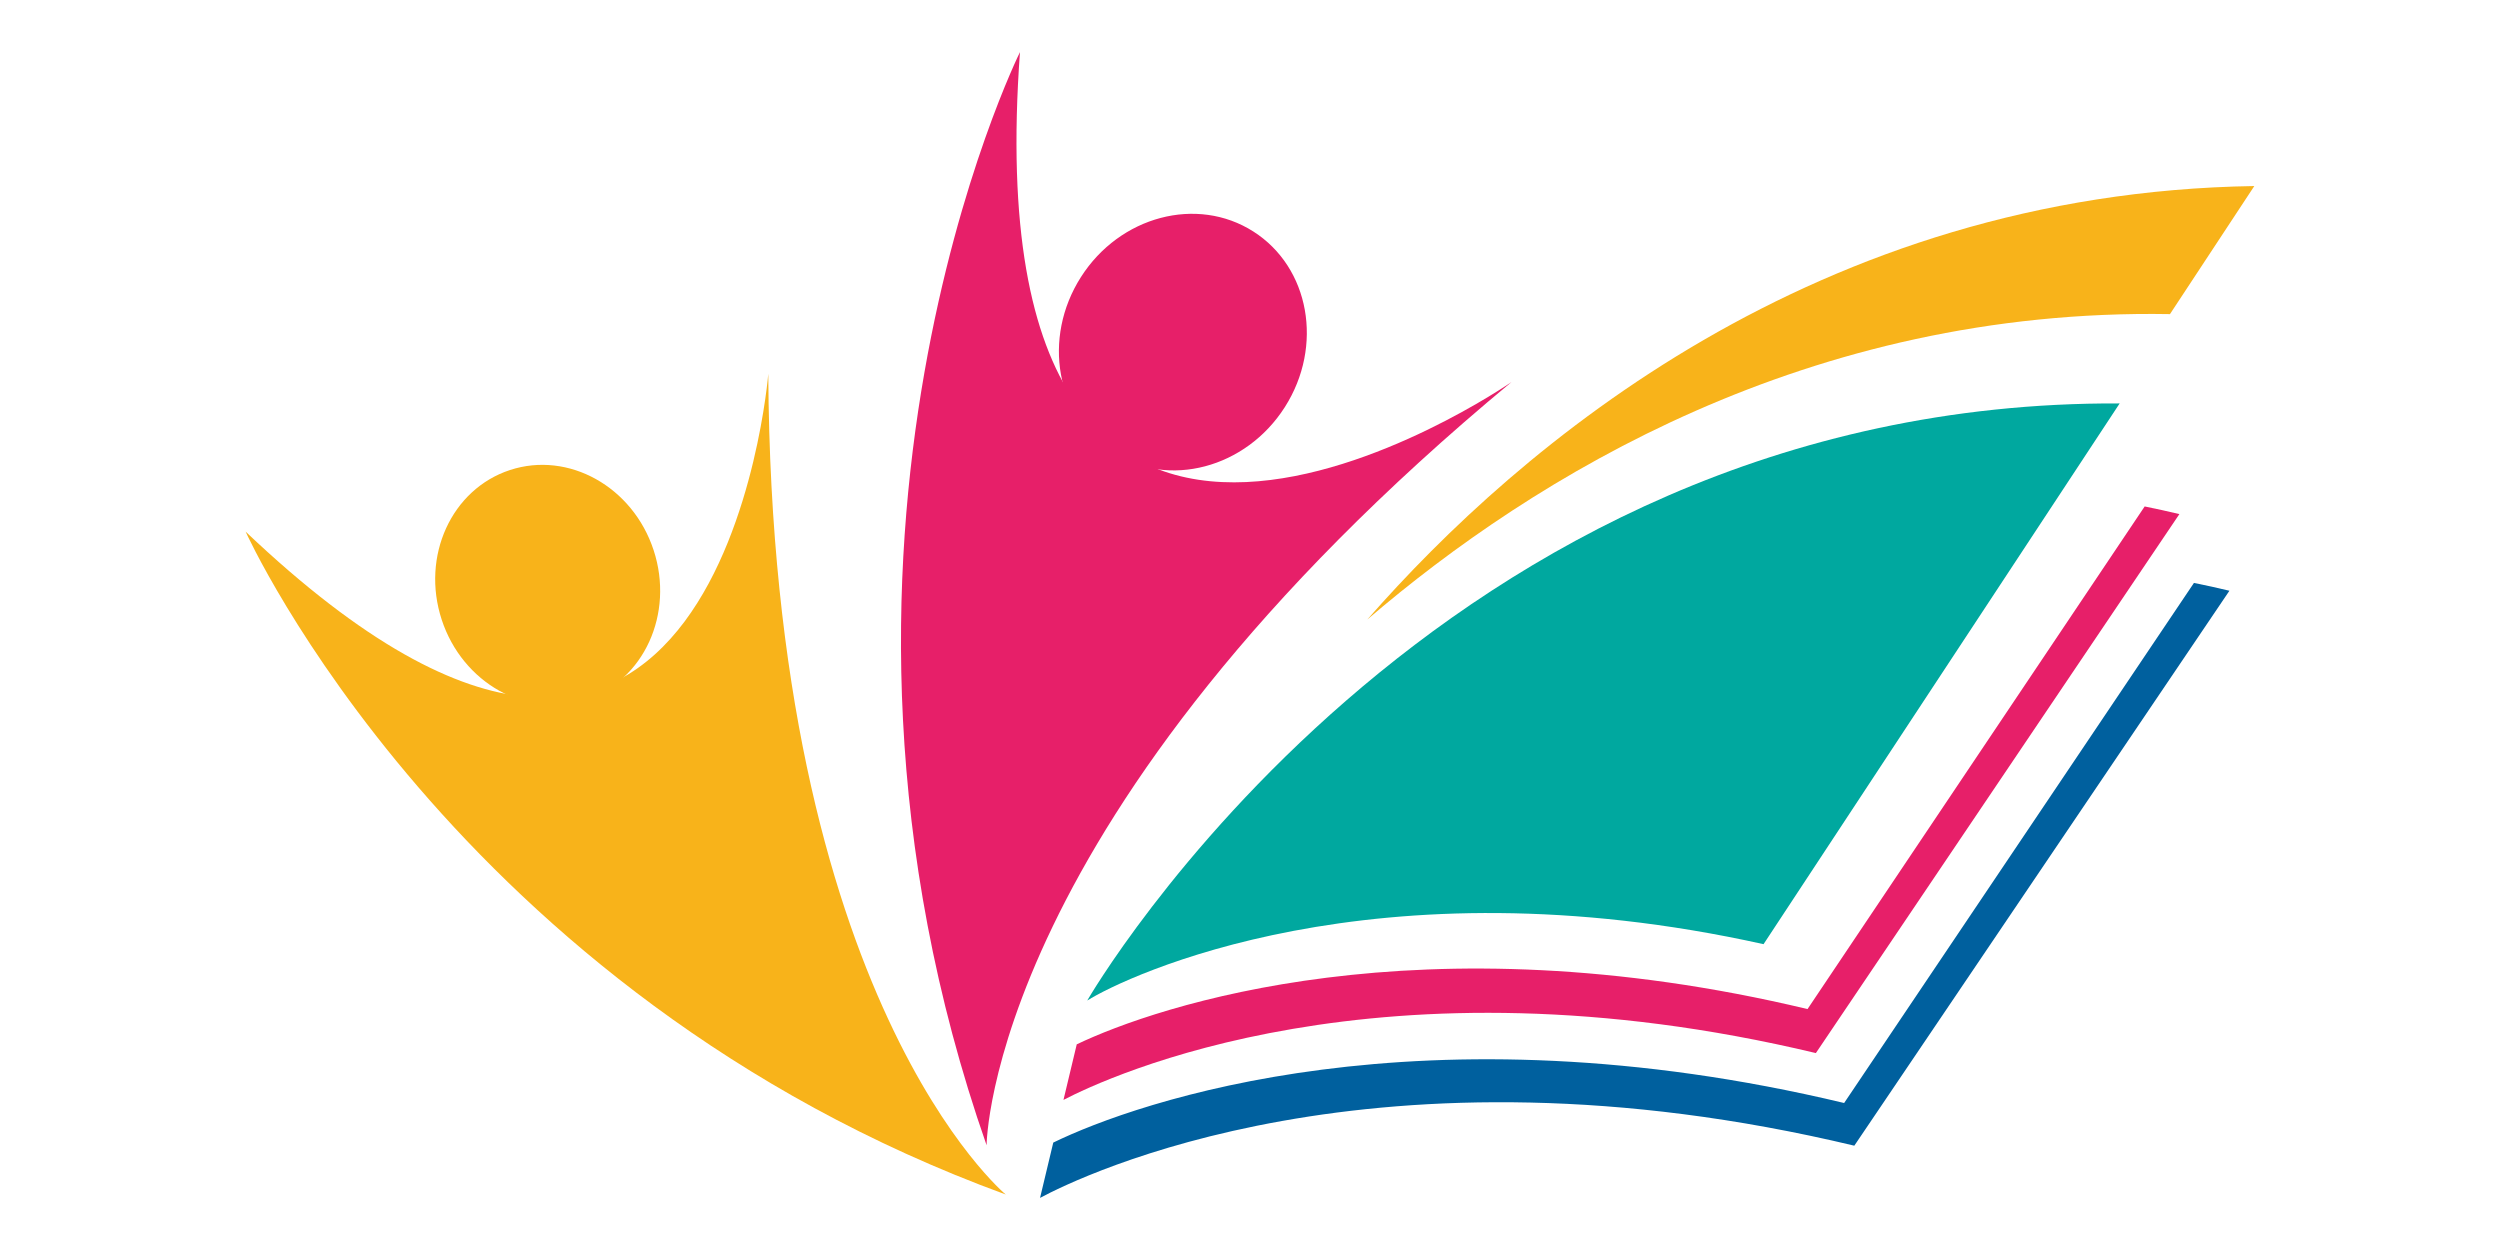 <svg xmlns="http://www.w3.org/2000/svg" xmlns:xlink="http://www.w3.org/1999/xlink" width="3000" zoomAndPan="magnify" viewBox="0 0 2250 1125" height="1500" preserveAspectRatio="xMidYMid meet" version="1.0"><defs><clipPath id="3272c45066"><path d="M 810 46.898 L 1361 46.898 L 1361 1031 L 810 1031 Z M 810 46.898 " clip-rule="nonzero"/></clipPath><clipPath id="d1bfbd0c32"><path d="M 1230.395 167 L 2028.883 167 L 2028.883 557.766 L 1230.395 557.766 Z M 1230.395 167 " clip-rule="nonzero"/></clipPath><clipPath id="19796cb887"><path d="M 936 524.016 L 2006.578 524.016 L 2006.578 1078.105 L 936 1078.105 Z M 936 524.016 " clip-rule="nonzero"/></clipPath></defs><rect x="-225" width="2700" fill="#ffffff" y="-112.5" height="1350" fill-opacity="1"/><rect x="-225" width="2700" fill="#ffffff" y="-112.5" height="1350" fill-opacity="1"/><g clip-path="url(#3272c45066)"><path fill="#e71f69" d="M 887.93 1030.73 C 887.93 1030.73 889.23 734.289 1360.379 343.809 C 1360.379 343.809 871.281 682.914 917.98 46.891 C 917.98 46.891 698.504 488.707 887.93 1030.73 " fill-opacity="1" fill-rule="nonzero"/></g><path fill="#e71f69" d="M 1128.02 208.359 C 1178.699 240.672 1191.387 311.43 1156.352 366.402 C 1121.309 421.371 1051.824 439.746 1001.141 407.438 C 950.457 375.125 937.773 304.371 972.816 249.398 C 1007.852 194.426 1077.34 176.055 1128.02 208.359 " fill-opacity="1" fill-rule="nonzero"/><path fill="#f8b31a" d="M 905.176 1075.07 C 905.176 1075.07 694.504 900.832 691.453 336.438 C 691.453 336.438 647.367 883.609 221.047 478.457 C 221.047 478.457 407.848 893.332 905.176 1075.07 " fill-opacity="1" fill-rule="nonzero"/><path fill="#f8b31a" d="M 459.004 423.02 C 511.68 405.75 569.555 438.066 588.281 495.203 C 607.008 552.336 579.484 612.648 526.816 629.918 C 474.141 647.184 416.262 614.867 397.535 557.73 C 378.812 500.602 406.328 440.285 459.004 423.02 " fill-opacity="1" fill-rule="nonzero"/><path fill="#00a89f" d="M 1907.688 363.086 L 1587.191 849.762 C 1236.566 771.855 1013.129 878.727 978.496 900.496 C 978.496 900.496 1289.621 360.27 1907.688 363.086 " fill-opacity="1" fill-rule="nonzero"/><g clip-path="url(#d1bfbd0c32)"><path fill="#f8b31a" d="M 2028.883 167.438 L 1952.969 282.707 C 1627.594 277.062 1380.621 428.965 1230.527 557.605 C 1368.039 400.648 1634.523 173.535 2028.883 167.438 " fill-opacity="1" fill-rule="nonzero"/></g><path fill="#e71f69" d="M 1961.449 462.688 L 1634.281 947.77 C 1242.242 854.031 996.461 969.406 957.121 989.926 L 969.074 939.91 C 1041.113 905.406 1278.73 824.953 1626.781 908.168 L 1930.203 455.805 C 1940.559 457.898 1950.973 460.188 1961.449 462.688 " fill-opacity="1" fill-rule="nonzero"/><g clip-path="url(#19796cb887)"><path fill="#00609e" d="M 2006.488 531.668 L 1668.875 1031.121 C 1237.668 928.023 971.297 1059.191 936.043 1078.105 L 947.941 1028.316 C 1023.34 991.559 1280.109 901.949 1659.723 992.707 L 1974.562 524.625 C 1985.133 526.766 1995.793 529.109 2006.488 531.668 " fill-opacity="1" fill-rule="nonzero"/></g></svg>